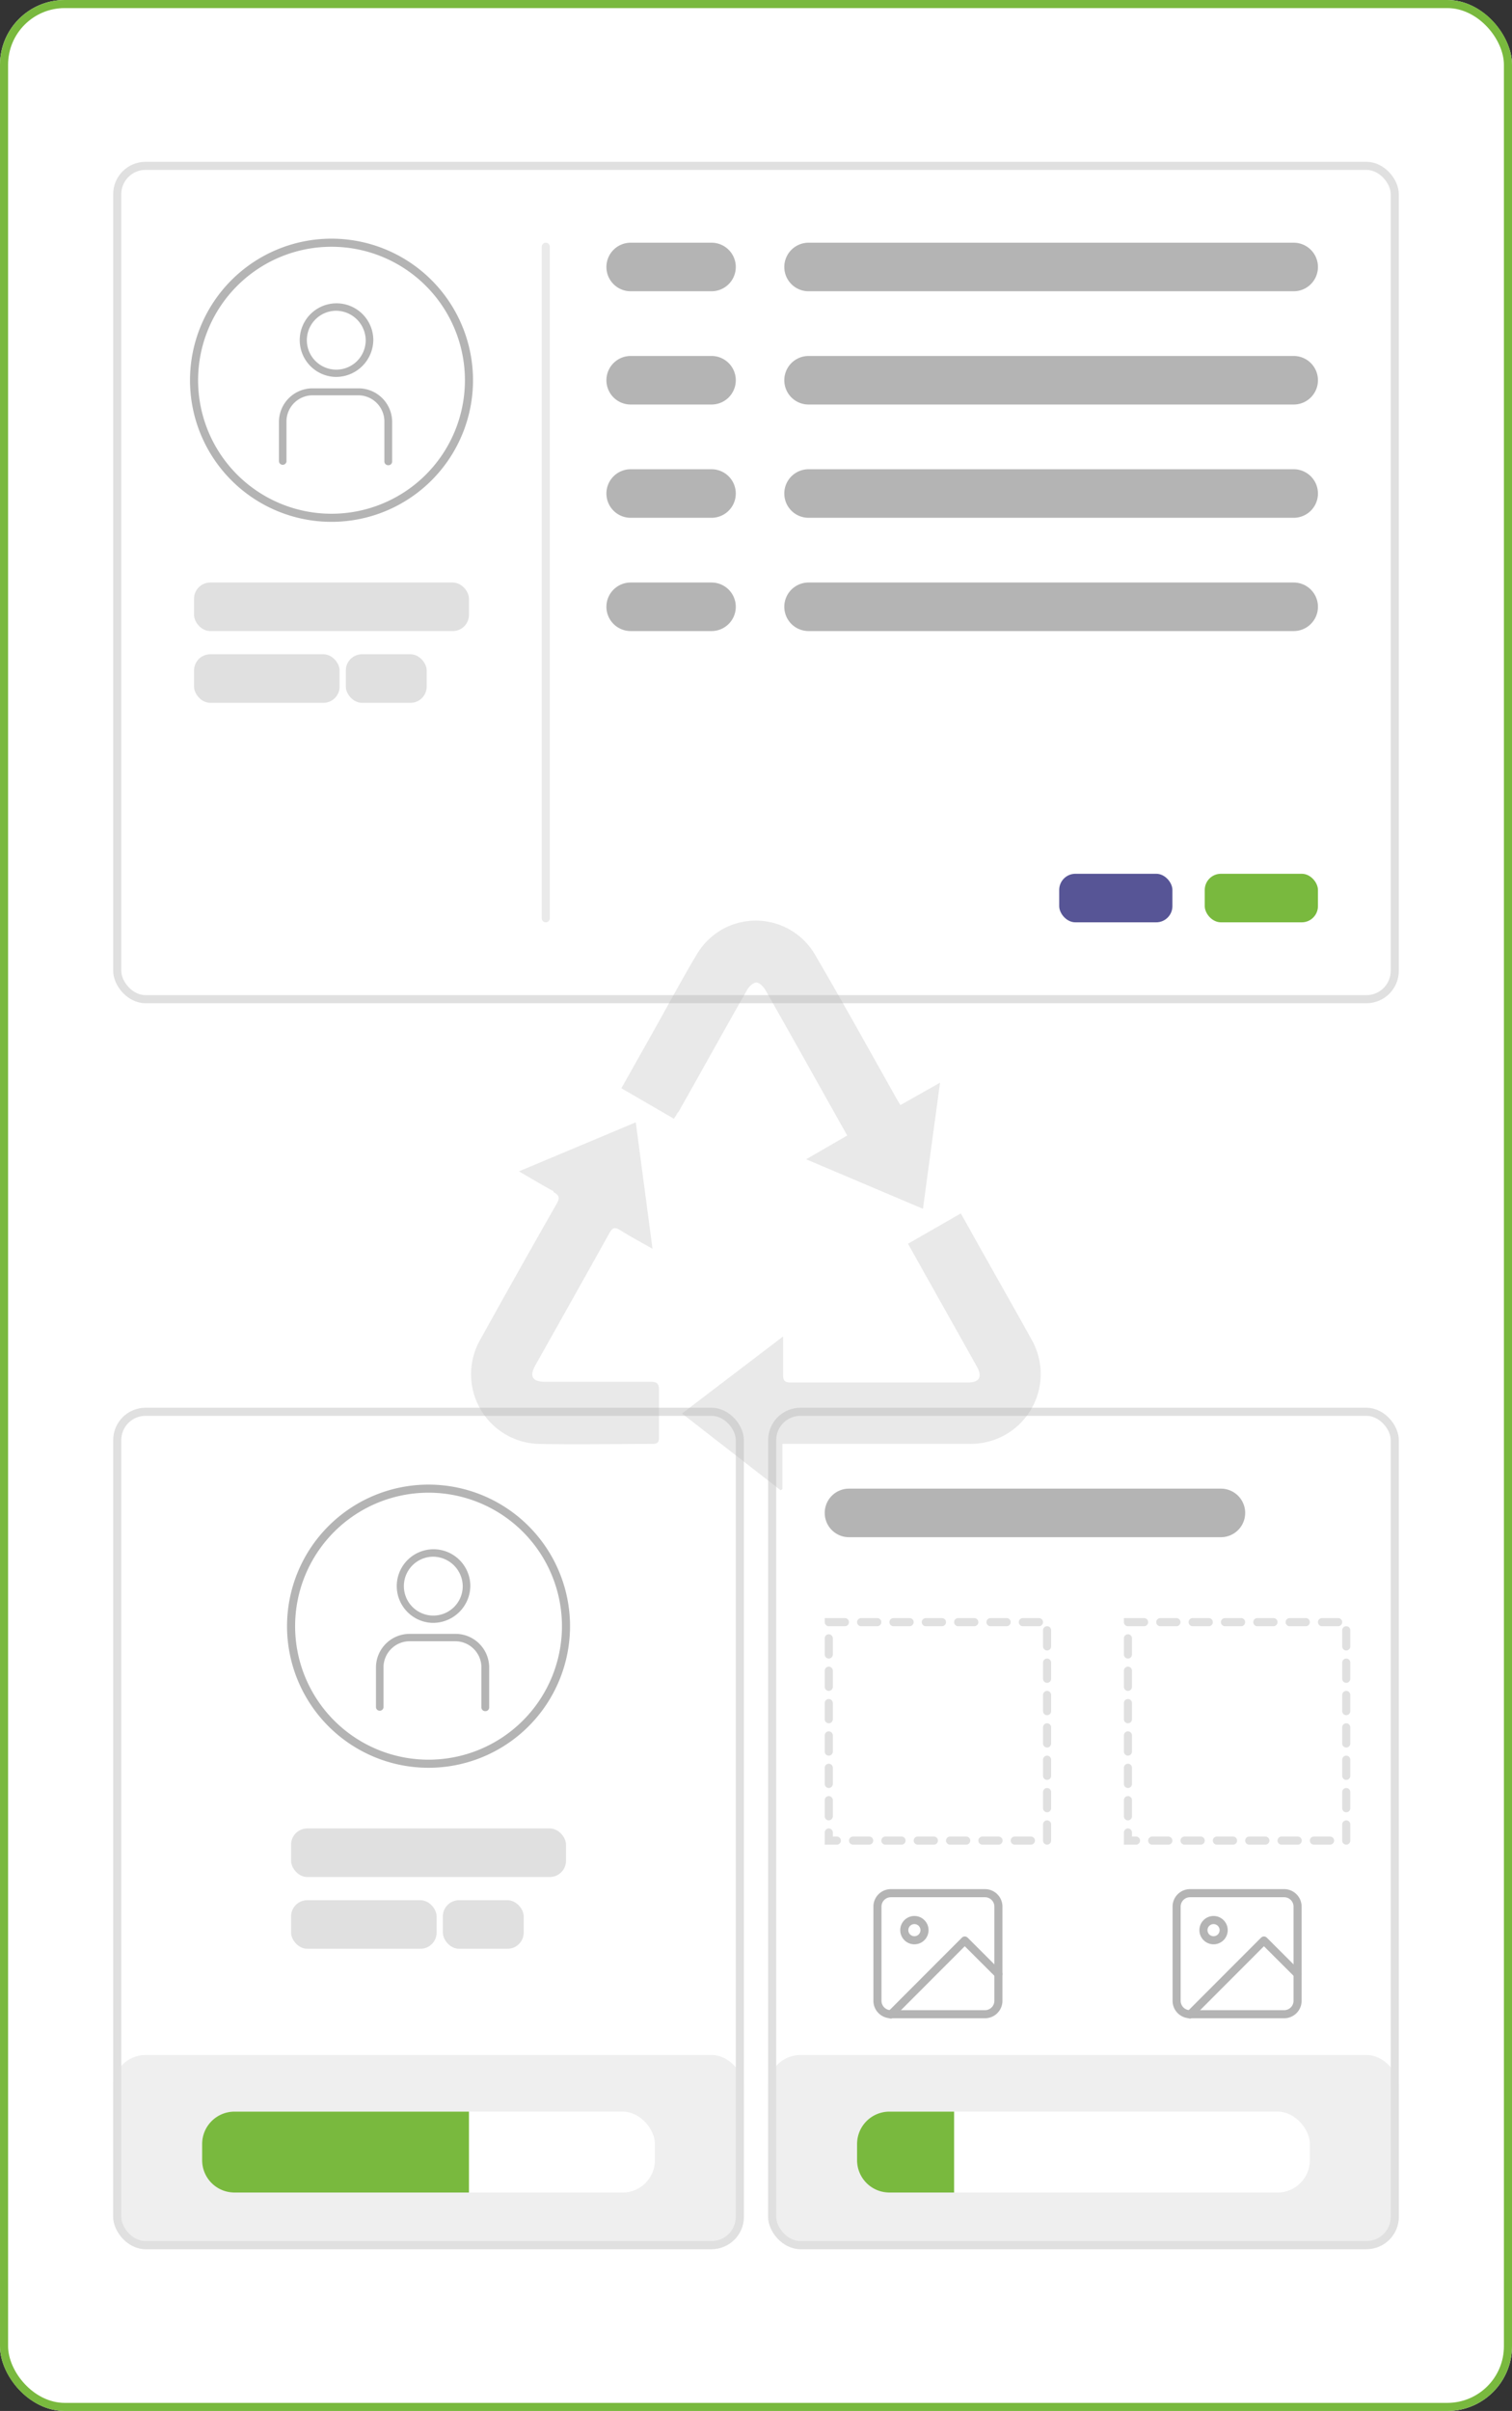 <svg xmlns="http://www.w3.org/2000/svg" viewBox="0 0 187 298"><rect x="0" y="0" width="187" height="298" fill="#333333" stroke="none"/><defs><style>.cls-1{fill:#fff;}.cls-11,.cls-12,.cls-2,.cls-5,.cls-6,.cls-7,.cls-8{fill:none;}.cls-2{stroke:#79b93e;}.cls-3{fill:#efefef;}.cls-4{fill:#79b93e;}.cls-6,.cls-8{stroke:#e0e0e0;}.cls-11,.cls-7{stroke:#b4b4b4;}.cls-12,.cls-7,.cls-8{stroke-linecap:round;}.cls-7{stroke-linejoin:round;}.cls-8{stroke-dasharray:2 2;}.cls-14,.cls-9{fill:#b4b4b4;}.cls-10{fill:#e0e0e0;}.cls-12{stroke:#eaeaea;}.cls-13{fill:#575596;}.cls-14{isolation:isolate;opacity:0.3;}</style></defs><g id="Layer_2" data-name="Layer 2"><g id="Layer_1-2" data-name="Layer 1"><g id="Card_05" data-name="Card 05"><g id="Frame-2"><rect class="cls-1" width="187" height="298" rx="8"/><rect class="cls-2" x="0.5" y="0.5" width="186" height="297" rx="7.5"/></g><g id="Card_03" data-name="Card 03"><g id="Progress"><rect id="Gray_Frame" data-name="Gray Frame" class="cls-3" x="95" y="254" width="78" height="24" rx="4"/><rect id="Bar" class="cls-1" x="106" y="261" width="56" height="10" rx="4"/><path id="Bar_Green" data-name="Bar Green" class="cls-4" d="M110,261h8v10h-8a4,4,0,0,1-4-4v-2A4,4,0,0,1,110,261Z"/></g><g id="Frame-3"><rect class="cls-5" x="95" y="174" width="78" height="104" rx="4"/><rect class="cls-6" x="95.5" y="174.5" width="77" height="103" rx="3.5"/></g><g id="Image_Icon" data-name="Image Icon"><path id="Path_441" data-name="Path 441" class="cls-7" d="M147.18,234h11.64a1.66,1.66,0,0,1,1.66,1.66h0V247.3a1.66,1.66,0,0,1-1.66,1.66H147.18a1.66,1.66,0,0,1-1.66-1.66V235.66a1.66,1.66,0,0,1,1.66-1.66Z"/><path id="Path_442" data-name="Path 442" class="cls-7" d="M151.34,238.57a1.25,1.25,0,1,1-1.25-1.25h0A1.25,1.25,0,0,1,151.34,238.57Z"/><path id="Path_443" data-name="Path 443" class="cls-7" d="M160.48,244l-4.16-4.15L147.18,249"/></g><g id="Image_Icon-2" data-name="Image Icon-2"><path id="Path_441-2" data-name="Path 441-2" class="cls-7" d="M110.18,234h11.64a1.66,1.66,0,0,1,1.66,1.66h0V247.3a1.66,1.66,0,0,1-1.66,1.66H110.18a1.66,1.66,0,0,1-1.66-1.66V235.66a1.66,1.66,0,0,1,1.66-1.66Z"/><path id="Path_442-2" data-name="Path 442-2" class="cls-7" d="M114.34,238.57a1.25,1.25,0,1,1-1.25-1.25h0A1.25,1.25,0,0,1,114.34,238.57Z"/><path id="Path_443-2" data-name="Path 443-2" class="cls-7" d="M123.48,244l-4.16-4.15L110.18,249"/></g><g id="Dot_Frame" data-name="Dot Frame"><rect class="cls-1" x="139" y="200" width="28" height="28"/><rect class="cls-8" x="139.5" y="200.5" width="27" height="27"/></g><g id="Dot_Frame-2" data-name="Dot Frame-2"><rect class="cls-1" x="102" y="200" width="28" height="28"/><rect class="cls-8" x="102.5" y="200.5" width="27" height="27"/></g><path id="Color" class="cls-9" d="M105,184h46a3,3,0,0,1,3,3h0a3,3,0,0,1-3,3H105a3,3,0,0,1-3-3h0A3,3,0,0,1,105,184Z"/></g><g id="Card_02" data-name="Card 02"><g id="Progress-2"><rect id="Gray_Frame-2" data-name="Gray Frame-2" class="cls-3" x="14" y="254" width="78" height="24" rx="4"/><rect id="Bar-2" class="cls-1" x="25" y="261" width="56" height="10" rx="4"/><path id="Bar_Green-2" data-name="Bar Green-2" class="cls-4" d="M29,261H58v10H29a4,4,0,0,1-4-4v-2A4,4,0,0,1,29,261Z"/></g><g id="Frame-4"><rect class="cls-5" x="14" y="174" width="78" height="104" rx="4"/><rect class="cls-6" x="14.5" y="174.5" width="77" height="103" rx="3.5"/></g><g id="Paragraph"><g id="Line"><rect id="Color-2" class="cls-10" x="54.77" y="234.87" width="10" height="6" rx="2"/><rect id="Color-3" class="cls-10" x="36" y="234.87" width="18" height="6" rx="2"/></g><rect id="Color-4" class="cls-10" x="36" y="226" width="34" height="6" rx="2"/></g><g id="Profile"><path id="Ellipse" class="cls-11" d="M53,184h0a17,17,0,0,1,17,17h0a17,17,0,0,1-17,17h0a17,17,0,0,1-17-17h0A17,17,0,0,1,53,184Z"/><path id="Profile_Icon" data-name="Profile Icon" class="cls-9" d="M60,211.5a.46.46,0,0,1-.46-.45v-5a3.24,3.24,0,0,0-3.27-3.19H50.7a3.24,3.24,0,0,0-3.27,3.19v5a.47.47,0,0,1-.93,0v-5a4.16,4.16,0,0,1,4.2-4.1h5.6a4.16,4.16,0,0,1,4.2,4.1v5A.46.46,0,0,1,60,211.5ZM53.5,200.59a4.55,4.55,0,1,1,4.67-4.54A4.62,4.62,0,0,1,53.5,200.59Zm0-8.18a3.64,3.64,0,1,0,3.73,3.64A3.69,3.69,0,0,0,53.5,192.41Z"/></g></g><g id="Card_01" data-name="Card 01"><g id="Frame-5"><rect class="cls-1" x="14" y="20" width="159" height="104" rx="4"/><rect class="cls-6" x="14.5" y="20.5" width="158" height="103" rx="3.5"/></g><g id="Line-2"><path id="Color-5" class="cls-9" d="M100,72h60a3,3,0,0,1,3,3h0a3,3,0,0,1-3,3H100a3,3,0,0,1-3-3h0A3,3,0,0,1,100,72Z"/><path id="Color-6" class="cls-9" d="M78,72H88a3,3,0,0,1,3,3h0a3,3,0,0,1-3,3H78a3,3,0,0,1-3-3h0A3,3,0,0,1,78,72Z"/></g><g id="Line-3"><path id="Color-7" class="cls-9" d="M100,58h60a3,3,0,0,1,3,3h0a3,3,0,0,1-3,3H100a3,3,0,0,1-3-3h0A3,3,0,0,1,100,58Z"/><path id="Color-8" class="cls-9" d="M78,58H88a3,3,0,0,1,3,3h0a3,3,0,0,1-3,3H78a3,3,0,0,1-3-3h0A3,3,0,0,1,78,58Z"/></g><g id="Line-4"><path id="Color-9" class="cls-9" d="M100,44h60a3,3,0,0,1,3,3h0a3,3,0,0,1-3,3H100a3,3,0,0,1-3-3h0A3,3,0,0,1,100,44Z"/><path id="Color-10" class="cls-9" d="M78,44H88a3,3,0,0,1,3,3h0a3,3,0,0,1-3,3H78a3,3,0,0,1-3-3h0A3,3,0,0,1,78,44Z"/></g><g id="Line-5"><path id="Color-11" class="cls-9" d="M100,30h60a3,3,0,0,1,3,3h0a3,3,0,0,1-3,3H100a3,3,0,0,1-3-3h0A3,3,0,0,1,100,30Z"/><path id="Color-12" class="cls-9" d="M78,30H88a3,3,0,0,1,3,3h0a3,3,0,0,1-3,3H78a3,3,0,0,1-3-3h0A3,3,0,0,1,78,30Z"/></g><line id="Divider" class="cls-12" x1="67.5" y1="30.5" x2="67.5" y2="113.5"/><rect id="Color-13" class="cls-4" x="149" y="108" width="14" height="6" rx="2"/><rect id="Color-14" class="cls-13" x="131" y="108" width="14" height="6" rx="2"/><g id="Paragraph-2"><g id="Line-6"><rect id="Color-15" class="cls-10" x="42.77" y="80.87" width="10" height="6" rx="2"/><rect id="Color-16" class="cls-10" x="24" y="80.87" width="18" height="6" rx="2"/></g><rect id="Color-17" class="cls-10" x="24" y="72" width="34" height="6" rx="2"/></g><g id="Profile-2"><path id="Ellipse-2" class="cls-11" d="M41,30h0A17,17,0,0,1,58,47h0A17,17,0,0,1,41,64h0A17,17,0,0,1,24,47h0A17,17,0,0,1,41,30Z"/><path id="Profile_Icon-2" data-name="Profile Icon-2" class="cls-9" d="M48,57.5a.46.46,0,0,1-.46-.45v-5a3.24,3.24,0,0,0-3.27-3.19H38.7a3.24,3.24,0,0,0-3.27,3.19v5a.47.47,0,0,1-.93,0v-5A4.16,4.16,0,0,1,38.7,48h5.6a4.16,4.16,0,0,1,4.2,4.1v5A.46.46,0,0,1,48,57.5ZM41.5,46.59a4.55,4.55,0,1,1,4.67-4.54A4.62,4.62,0,0,1,41.5,46.59Zm0-8.18a3.64,3.64,0,1,0,3.73,3.64A3.69,3.69,0,0,0,41.5,38.41Z"/></g></g><path id="Recycle_Icon" data-name="Recycle Icon" class="cls-14" d="M96.77,178.51v5.54l-.22.15-12.2-9.49,12.5-9.52c0,1.67,0,3.18,0,4.69,0,.78.18,1,1,1,7.28,0,14.56,0,21.83,0,1.47,0,1.85-.7,1.12-2-2.8-5-5.62-10-8.5-15.15l6.53-3.75c1.13,2,2.2,3.94,3.29,5.86,1.8,3.21,3.62,6.4,5.4,9.62a8.63,8.63,0,0,1-7.59,13c-7.28,0-14.56,0-21.84,0h-1.3m-12.89-41c2.83-5,5.63-10.07,8.49-15.08.23-.42.75-.93,1.14-.94s.9.52,1.13.93c2.36,4.13,4.68,8.28,7,12.42l3.12,5.56-5.08,2.94,14.45,6.12,2.11-15.59-4.9,2.77c-.2-.34-.37-.61-.53-.89-3.31-5.89-6.58-11.8-10-17.65a8.48,8.48,0,0,0-11.57-3.14,8.57,8.57,0,0,0-3.05,3c-1.89,3.16-3.62,6.4-5.42,9.6l-3.94,7,6.5,3.77c.2-.32.36-.56.5-.82m-15.4,9.88c.7.38.82.7.4,1.44q-4.78,8.37-9.45,16.8a8.61,8.61,0,0,0,7.3,12.89c4.65.1,9.3,0,14,0,.64,0,.81-.23.8-.84,0-1.94,0-3.9,0-5.84,0-.75-.23-1-1-1-4.35,0-8.71,0-13.06,0-1.62,0-2-.66-1.21-2.07q4.59-8.16,9.16-16.34c.37-.66.68-.72,1.31-.33,1.26.79,2.57,1.49,4,2.3l-2.07-15.63-14.45,6.06c1.52.88,2.89,1.71,4.3,2.47"/></g></g></g></svg>